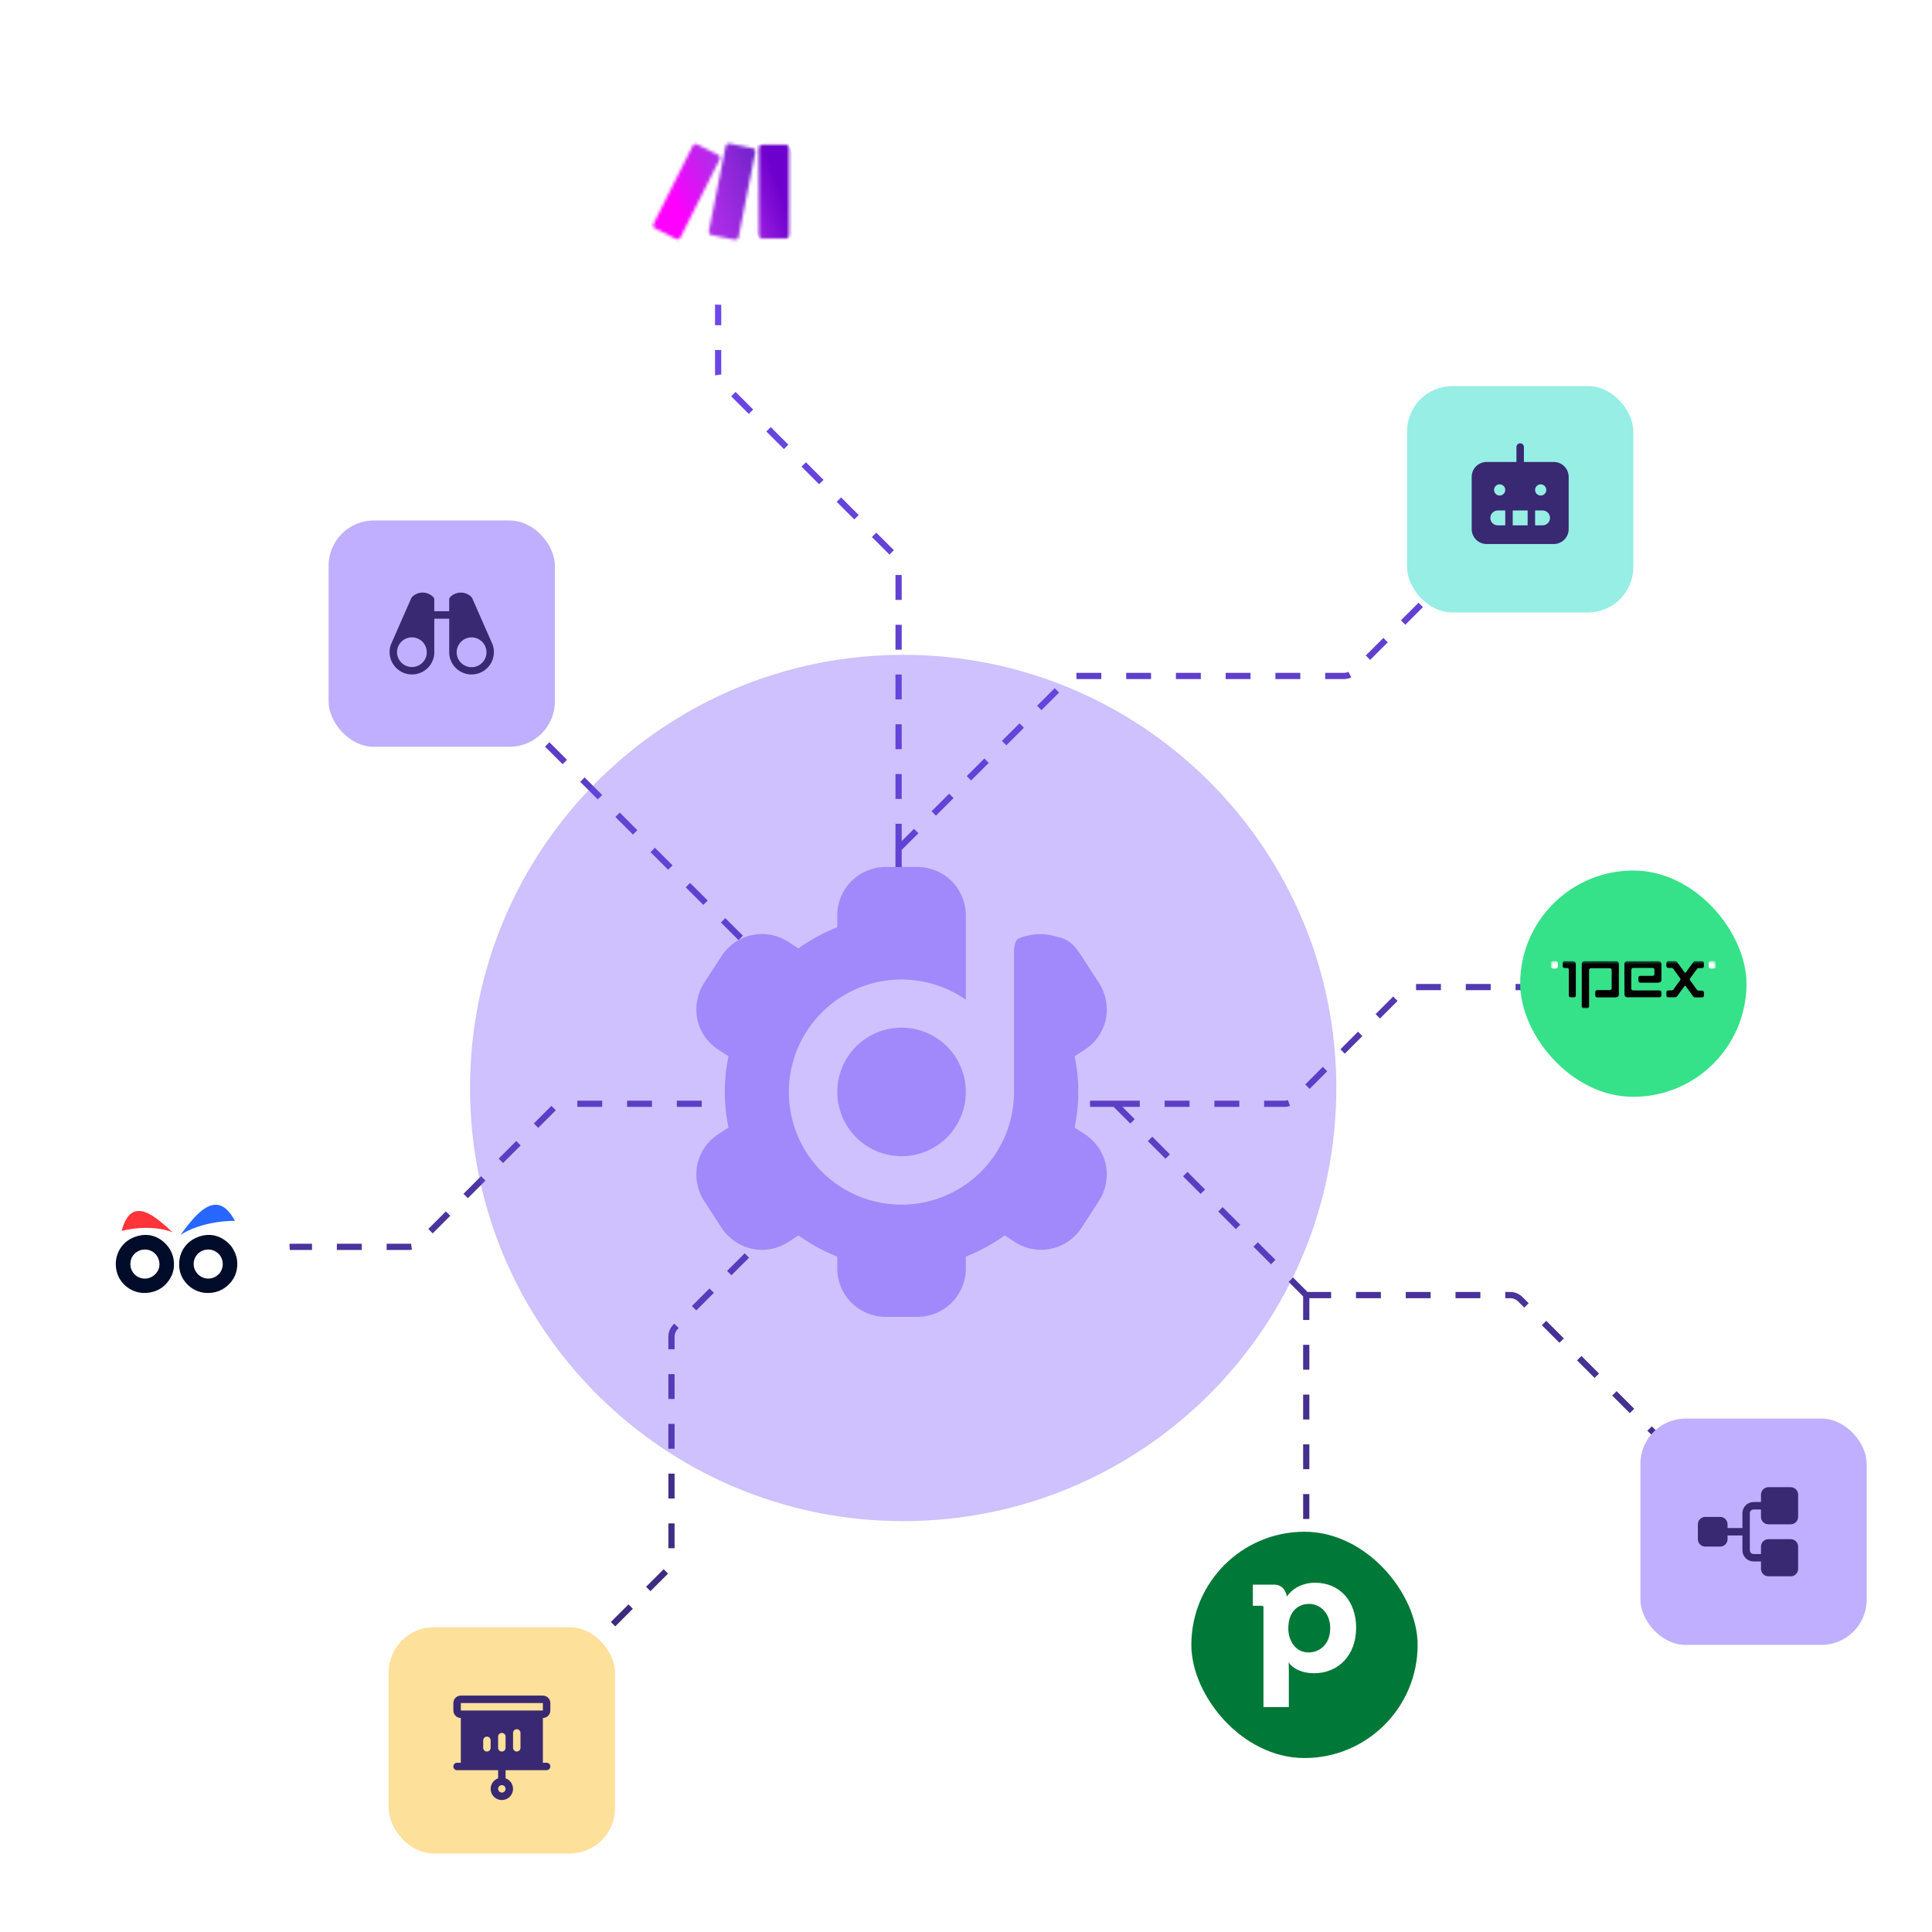 <svg width="640" height="640" viewBox="0 0 640 640" fill="none" xmlns="http://www.w3.org/2000/svg">
<path d="M297.669 281.125L353.495 225.299C354.374 224.42 355.566 223.927 356.808 223.927H445.166C446.409 223.927 447.6 223.433 448.479 222.554L502.244 168.789M297.669 281.125V187.22C297.669 185.977 297.175 184.785 296.296 183.907L239.266 126.876C238.387 125.997 237.893 124.806 237.893 123.563V43.57M297.669 281.125V302.253M29.195 413.043H135.468C136.711 413.043 137.903 412.55 138.781 411.671L183.445 367.008C184.323 366.129 185.515 365.635 186.758 365.635H257.016M369.331 365.635H425.502C426.744 365.635 427.936 365.142 428.815 364.263L464.723 328.354C465.602 327.476 466.794 326.982 468.036 326.982H537.546M369.331 365.635L432.713 429.018M369.331 365.635H337.251M432.713 429.018V520.881M432.713 429.018H500.304C501.546 429.018 502.738 429.511 503.617 430.39L556.867 483.64M156.475 584.639L221.062 520.053C221.941 519.174 222.434 517.982 222.434 516.74V442.81C222.434 441.568 222.928 440.376 223.807 439.497L273.61 389.694M257.016 322.343L175.61 240.937" stroke="url(#paint0_linear_5234_3596)" stroke-width="2.061" stroke-dasharray="8.24 8.24"/>
<g opacity="0.35" filter="url(#filter0_f_5234_3596)">
<path d="M299.189 503.895C378.434 503.895 442.675 439.654 442.675 360.409C442.675 281.164 378.434 216.923 299.189 216.923C219.944 216.923 155.703 281.164 155.703 360.409C155.703 439.654 219.944 503.895 299.189 503.895Z" fill="#724CF9"/>
</g>
<path d="M298.656 340.426C302.867 340.426 306.983 341.674 310.484 344.014C313.985 346.353 316.714 349.678 318.325 353.568C319.936 357.458 320.358 361.739 319.536 365.868C318.715 369.998 316.687 373.791 313.71 376.769C310.733 379.746 306.939 381.774 302.81 382.595C298.68 383.416 294.399 382.995 290.509 381.384C286.619 379.772 283.294 377.044 280.955 373.543C278.616 370.042 277.367 365.926 277.367 361.715C277.367 356.069 279.61 350.654 283.603 346.661C287.595 342.669 293.01 340.426 298.656 340.426Z" fill="#A188FB"/>
<path d="M359.325 375.713L355.973 373.53C357.605 365.738 357.605 357.692 355.973 349.9L359.325 347.717C361.094 346.583 362.62 345.111 363.816 343.385C365.013 341.659 365.856 339.713 366.297 337.659C367.155 333.512 366.353 329.193 364.062 325.631L358.26 316.69C355.95 313.151 354.276 311.209 350.141 310.318C346.011 309.009 341.554 309.186 337.541 310.82C335.937 311.444 335.906 315.005 335.906 315.005V361.716C335.916 370.064 333.126 378.175 327.981 384.749C322.836 391.324 315.634 395.982 307.528 397.978C299.422 399.975 290.88 399.194 283.271 395.76C275.661 392.327 269.423 386.439 265.556 379.041C261.689 371.642 260.416 363.16 261.941 354.952C263.466 346.744 267.7 339.285 273.967 333.769C280.233 328.253 288.169 324.999 296.504 324.528C304.839 324.057 313.091 326.395 319.94 331.17V303.168C319.926 298.938 318.239 294.884 315.247 291.893C312.256 288.902 308.202 287.215 303.972 287.202H293.329C289.099 287.215 285.045 288.902 282.053 291.893C279.062 294.884 277.375 298.938 277.361 303.168V307.16C272.794 308.959 268.467 311.319 264.482 314.185L261.129 312.002C259.371 310.859 257.405 310.074 255.344 309.691C253.282 309.308 251.166 309.335 249.115 309.77C247.064 310.205 245.118 311.039 243.39 312.226C241.661 313.413 240.184 314.929 239.041 316.687L233.239 325.627C230.948 329.189 230.145 333.508 231.004 337.655C231.445 339.709 232.288 341.655 233.485 343.381C234.681 345.107 236.207 346.58 237.975 347.713L241.328 349.896C239.696 357.688 239.696 365.734 241.328 373.527L237.975 375.71C236.207 376.843 234.681 378.316 233.485 380.042C232.288 381.768 231.445 383.714 231.004 385.767C230.145 389.915 230.948 394.234 233.239 397.796L239.041 406.736C241.351 410.278 244.965 412.765 249.099 413.656C251.151 414.107 253.273 414.142 255.34 413.758C257.406 413.374 259.374 412.579 261.127 411.421L264.48 409.238C268.466 412.104 272.792 414.464 277.359 416.263V420.255C277.373 424.485 279.06 428.538 282.052 431.53C285.043 434.521 289.097 436.207 293.327 436.221H303.972C308.202 436.207 312.256 434.521 315.247 431.53C318.239 428.538 319.926 424.485 319.94 420.255V416.263C324.507 414.464 328.833 412.104 332.819 409.238L336.172 411.421C339.721 413.727 344.041 414.53 348.183 413.653C352.324 412.776 355.947 410.29 358.256 406.742L364.058 397.801C366.349 394.239 367.152 389.92 366.293 385.773C365.852 383.719 365.009 381.774 363.813 380.047C362.616 378.321 361.09 376.849 359.322 375.715" fill="#A188FB"/>
<rect x="543.406" y="469.929" width="74.964" height="74.964" rx="14.995" fill="#C0AFFF"/>
<path d="M583.349 502.49V500.03H580.889C580.562 500.03 580.25 500.159 580.019 500.39C579.788 500.621 579.659 500.934 579.659 501.26V513.561C579.659 513.887 579.788 514.2 580.019 514.431C580.25 514.661 580.562 514.791 580.889 514.791H583.349V512.331C583.349 511.678 583.608 511.052 584.069 510.591C584.531 510.13 585.156 509.87 585.809 509.87H593.189C593.842 509.87 594.468 510.13 594.929 510.591C595.39 511.052 595.65 511.678 595.65 512.331V519.711C595.65 520.364 595.39 520.989 594.929 521.451C594.468 521.912 593.842 522.171 593.189 522.171H585.809C585.156 522.171 584.531 521.912 584.069 521.451C583.608 520.989 583.349 520.364 583.349 519.711V517.251H580.889C579.91 517.251 578.971 516.862 578.279 516.17C577.587 515.478 577.198 514.539 577.198 513.561V508.64H572.278V509.87C572.278 510.523 572.019 511.149 571.558 511.61C571.096 512.071 570.47 512.331 569.818 512.331H564.898C564.245 512.331 563.619 512.071 563.158 511.61C562.697 511.149 562.438 510.523 562.438 509.87V504.95C562.438 504.298 562.697 503.672 563.158 503.211C563.619 502.749 564.245 502.49 564.898 502.49H569.818C570.47 502.49 571.096 502.749 571.558 503.211C572.019 503.672 572.278 504.298 572.278 504.95V506.18H577.198V501.26C577.198 500.281 577.587 499.343 578.279 498.651C578.971 497.959 579.91 497.57 580.889 497.57H583.349V495.11C583.349 494.457 583.608 493.831 584.069 493.37C584.531 492.909 585.156 492.649 585.809 492.649H593.189C593.842 492.649 594.468 492.909 594.929 493.37C595.39 493.831 595.65 494.457 595.65 495.11V502.49C595.65 503.142 595.39 503.768 594.929 504.23C594.468 504.691 593.842 504.95 593.189 504.95H585.809C585.156 504.95 584.531 504.691 584.069 504.23C583.608 503.768 583.349 503.142 583.349 502.49Z" fill="#392872"/>
<rect x="503.582" y="288.374" width="74.964" height="74.964" rx="37.482" fill="#35E189"/>
<g clip-path="url(#clip0_5234_3596)">
<mask id="mask0_5234_3596" style="mask-type:luminance" maskUnits="userSpaceOnUse" x="513" y="318" width="56" height="17">
<path d="M568.419 318.362H513.695V334.009H568.419V318.362Z" fill="white"/>
</mask>
<g mask="url(#mask0_5234_3596)">
<path d="M516.075 320.132C516.075 320.132 516.075 320.833 515.4 320.833H514.37C514.37 320.833 513.695 320.833 513.695 320.132V319.063C513.695 319.063 513.695 318.362 514.37 318.362H515.4C515.4 318.362 516.075 318.362 516.075 319.063V320.132Z" fill="white"/>
<path d="M568.415 320.132C568.415 320.132 568.415 320.833 567.74 320.833H566.71C566.71 320.833 566.035 320.833 566.035 320.132V319.063C566.035 319.063 566.035 318.362 566.71 318.362H567.74C567.74 318.362 568.415 318.362 568.415 319.063V320.132Z" fill="white"/>
<path d="M549.624 328.095C546.006 328.095 541.053 328.095 541.053 328.095C541.053 328.095 540.385 328.095 540.385 327.453V321.269C540.385 321.269 540.385 320.627 541.053 320.627H547.376C547.376 320.627 548.044 320.627 548.044 321.167V322.722C548.044 322.722 548.044 323.263 547.376 323.263H543.406C543.406 323.263 542.739 323.263 542.739 323.905V324.885C542.739 324.885 542.739 325.527 543.406 325.527H549.378C549.378 325.527 550.362 325.493 550.362 324.581V319.342C550.362 319.342 550.327 318.396 549.378 318.396H539.085C539.085 318.396 538.102 318.396 538.102 319.342L538.137 329.413C538.137 329.413 538.137 330.359 539.121 330.359H549.695C549.695 330.359 550.362 330.359 550.362 329.684V328.805C550.362 328.568 550.362 328.095 549.624 328.095ZM522.012 329.751V319.342C522.012 318.396 521.029 318.396 521.029 318.396H518.324C517.656 318.396 517.656 319.038 517.656 319.038V320.018C517.656 320.66 518.324 320.66 518.324 320.66H519.202C519.202 320.66 519.694 320.66 519.694 321.235V329.751C519.694 330.393 520.326 330.359 520.326 330.359H521.38C522.012 330.359 522.012 329.751 522.012 329.751ZM536.275 329.413V319.342C536.275 319.342 536.275 318.396 535.362 318.396H524.963C524.963 318.396 523.98 318.396 523.98 319.342C523.98 319.342 523.98 332.658 523.98 333.333C523.98 334.009 524.577 334.009 524.577 334.009H525.736C525.736 334.009 526.404 334.009 526.404 333.367V321.37C526.404 321.37 526.404 320.728 527.071 320.728C527.071 320.728 532.2 320.728 533.219 320.728C533.219 320.728 533.886 320.728 533.886 321.37V327.352C533.886 327.352 533.886 327.994 533.219 327.994H529.109C529.109 327.994 528.441 327.994 528.441 328.636V329.751C528.441 329.751 528.441 330.393 529.109 330.393H535.291C535.291 330.359 536.275 330.359 536.275 329.413ZM552.645 330.359H554.859C555.034 330.359 555.35 330.292 555.561 330.022C555.561 330.022 557.845 326.912 557.985 326.71C558.126 326.507 558.301 326.507 558.442 326.71C558.583 326.912 560.866 330.055 560.866 330.055C561.077 330.326 561.322 330.393 561.568 330.393H563.782C564.449 330.393 564.449 329.785 564.449 329.785V328.805C564.449 328.163 563.782 328.163 563.782 328.163H562.658C562.658 328.163 562.341 328.163 562.131 327.859C561.99 327.69 560.128 325.121 559.917 324.817C559.707 324.547 559.707 324.31 559.882 324.074C560.058 323.837 562.025 321.133 562.166 320.965C562.376 320.694 562.658 320.694 562.658 320.694H563.782C564.449 320.694 564.449 320.052 564.449 320.052V319.038C564.449 318.396 563.852 318.396 563.852 318.396H561.639C561.463 318.396 561.182 318.396 560.901 318.768C560.901 318.768 558.617 321.877 558.477 322.08C558.337 322.283 558.161 322.283 558.02 322.08C557.88 321.877 555.561 318.7 555.561 318.7C555.315 318.362 554.999 318.362 554.859 318.362H552.681C552.013 318.362 552.013 319.004 552.013 319.004V319.984C552.013 320.627 552.681 320.627 552.681 320.627H553.664C553.664 320.627 554.051 320.627 554.296 320.931C554.472 321.167 556.334 323.702 556.51 323.972C556.686 324.243 556.756 324.412 556.51 324.783C556.334 325.054 554.402 327.69 554.332 327.791C554.121 328.028 553.875 328.095 553.664 328.095C553.629 328.095 552.786 328.095 552.681 328.095C552.575 328.095 552.013 328.095 552.013 328.805V329.684C552.013 330.359 552.54 330.359 552.645 330.359Z" fill="black"/>
</g>
</g>
<rect x="466.098" y="127.904" width="74.964" height="74.964" rx="14.995" fill="#96EEE5"/>
<path d="M514.7 153.03H504.814V148.087C504.814 147.759 504.684 147.445 504.453 147.213C504.221 146.982 503.907 146.852 503.579 146.852C503.251 146.852 502.937 146.982 502.705 147.213C502.473 147.445 502.343 147.759 502.343 148.087V153.03H492.458C491.147 153.03 489.89 153.55 488.963 154.477C488.036 155.404 487.516 156.661 487.516 157.972V175.271C487.516 176.582 488.036 177.839 488.963 178.766C489.89 179.693 491.147 180.214 492.458 180.214H514.7C516.01 180.214 517.268 179.693 518.194 178.766C519.121 177.839 519.642 176.582 519.642 175.271V157.972C519.642 156.661 519.121 155.404 518.194 154.477C517.268 153.55 516.01 153.03 514.7 153.03ZM510.375 160.444C510.741 160.444 511.1 160.552 511.405 160.756C511.709 160.96 511.947 161.249 512.087 161.588C512.227 161.926 512.264 162.299 512.193 162.659C512.121 163.018 511.945 163.348 511.685 163.608C511.426 163.867 511.096 164.043 510.736 164.115C510.377 164.186 510.004 164.15 509.666 164.009C509.327 163.869 509.037 163.631 508.834 163.327C508.63 163.022 508.521 162.664 508.521 162.297C508.521 161.805 508.717 161.334 509.064 160.986C509.412 160.639 509.883 160.444 510.375 160.444ZM498.636 174.035H496.165C495.51 174.035 494.881 173.775 494.418 173.312C493.954 172.848 493.694 172.22 493.694 171.564C493.694 170.909 493.954 170.28 494.418 169.817C494.881 169.353 495.51 169.093 496.165 169.093H498.636V174.035ZM496.783 164.15C496.416 164.15 496.058 164.042 495.753 163.838C495.448 163.634 495.211 163.345 495.071 163.006C494.93 162.668 494.894 162.295 494.965 161.935C495.037 161.576 495.213 161.246 495.472 160.986C495.731 160.727 496.062 160.551 496.421 160.479C496.781 160.408 497.153 160.444 497.492 160.585C497.831 160.725 498.12 160.962 498.324 161.267C498.528 161.572 498.636 161.93 498.636 162.297C498.636 162.789 498.441 163.26 498.093 163.608C497.746 163.955 497.274 164.15 496.783 164.15ZM506.05 174.035H501.108V169.093H506.05V174.035ZM510.993 174.035H508.521V169.093H510.993C511.648 169.093 512.277 169.353 512.74 169.817C513.204 170.28 513.464 170.909 513.464 171.564C513.464 172.22 513.204 172.848 512.74 173.312C512.277 173.775 511.648 174.035 510.993 174.035Z" fill="#392872"/>
<rect x="128.762" y="539.035" width="74.964" height="74.964" rx="14.995" fill="#FDE09A"/>
<path d="M182.306 566.632V564.161C182.306 563.505 182.046 562.877 181.582 562.413C181.119 561.95 180.49 561.689 179.835 561.689H152.651C151.996 561.689 151.367 561.95 150.904 562.413C150.44 562.877 150.18 563.505 150.18 564.161V566.632C150.18 567.287 150.44 567.916 150.904 568.379C151.367 568.843 151.996 569.103 152.651 569.103V583.931H151.415C151.088 583.931 150.773 584.061 150.542 584.293C150.31 584.524 150.18 584.839 150.18 585.166C150.18 585.494 150.31 585.808 150.542 586.04C150.773 586.272 151.088 586.402 151.415 586.402H165.007V589.087C164.183 589.378 163.488 589.952 163.046 590.706C162.603 591.46 162.442 592.346 162.589 593.208C162.737 594.07 163.185 594.852 163.854 595.416C164.522 595.979 165.368 596.288 166.243 596.288C167.117 596.288 167.964 595.979 168.632 595.416C169.301 594.852 169.749 594.07 169.896 593.208C170.044 592.346 169.883 591.46 169.44 590.706C168.998 589.952 168.303 589.378 167.479 589.087V586.402H181.07C181.398 586.402 181.712 586.272 181.944 586.04C182.176 585.808 182.306 585.494 182.306 585.166C182.306 584.839 182.176 584.524 181.944 584.293C181.712 584.061 181.398 583.931 181.07 583.931H179.835V569.103C180.49 569.103 181.119 568.843 181.582 568.379C182.046 567.916 182.306 567.287 182.306 566.632ZM162.536 578.988C162.536 579.316 162.406 579.63 162.174 579.862C161.942 580.094 161.628 580.224 161.3 580.224C160.973 580.224 160.658 580.094 160.427 579.862C160.195 579.63 160.065 579.316 160.065 578.988V576.517C160.065 576.189 160.195 575.875 160.427 575.643C160.658 575.412 160.973 575.281 161.3 575.281C161.628 575.281 161.942 575.412 162.174 575.643C162.406 575.875 162.536 576.189 162.536 576.517V578.988ZM166.243 593.816C165.999 593.816 165.76 593.743 165.556 593.608C165.353 593.472 165.195 593.279 165.101 593.053C165.008 592.827 164.983 592.579 165.031 592.339C165.079 592.1 165.196 591.879 165.369 591.707C165.542 591.534 165.762 591.416 166.002 591.368C166.242 591.321 166.49 591.345 166.716 591.439C166.942 591.532 167.135 591.691 167.27 591.894C167.406 592.097 167.479 592.336 167.479 592.58C167.479 592.908 167.348 593.222 167.117 593.454C166.885 593.686 166.571 593.816 166.243 593.816ZM167.479 578.988C167.479 579.316 167.348 579.63 167.117 579.862C166.885 580.094 166.571 580.224 166.243 580.224C165.915 580.224 165.601 580.094 165.369 579.862C165.137 579.63 165.007 579.316 165.007 578.988V575.281C165.007 574.954 165.137 574.639 165.369 574.408C165.601 574.176 165.915 574.046 166.243 574.046C166.571 574.046 166.885 574.176 167.117 574.408C167.348 574.639 167.479 574.954 167.479 575.281V578.988ZM172.421 578.988C172.421 579.316 172.291 579.63 172.059 579.862C171.827 580.094 171.513 580.224 171.185 580.224C170.858 580.224 170.543 580.094 170.312 579.862C170.08 579.63 169.95 579.316 169.95 578.988V574.046C169.95 573.718 170.08 573.404 170.312 573.172C170.543 572.94 170.858 572.81 171.185 572.81C171.513 572.81 171.827 572.94 172.059 573.172C172.291 573.404 172.421 573.718 172.421 574.046V578.988ZM152.651 566.632V564.161H179.835V566.632H152.651Z" fill="#392872"/>
<rect x="108.848" y="172.414" width="74.964" height="74.964" rx="14.995" fill="#C0AFFF"/>
<path d="M163.199 213.587V213.571C163.196 213.56 163.193 213.548 163.188 213.537C163.086 213.258 162.967 212.984 162.831 212.719L156.411 198.126C156.349 197.985 156.262 197.857 156.153 197.749C155.694 197.29 155.149 196.926 154.549 196.677C153.95 196.429 153.307 196.301 152.658 196.301C152.008 196.301 151.366 196.429 150.766 196.677C150.166 196.926 149.621 197.29 149.162 197.749C148.931 197.98 148.801 198.293 148.801 198.62V202.481H143.858V198.62C143.858 198.458 143.827 198.297 143.765 198.147C143.703 197.997 143.612 197.861 143.497 197.746C143.038 197.287 142.493 196.923 141.893 196.674C141.294 196.426 140.651 196.298 140.002 196.298C139.352 196.298 138.71 196.426 138.11 196.674C137.51 196.923 136.965 197.287 136.506 197.746C136.398 197.854 136.31 197.982 136.248 198.123L129.834 212.719C129.699 212.984 129.58 213.258 129.477 213.537C129.473 213.548 129.469 213.559 129.466 213.57C129.466 213.57 129.466 213.582 129.466 213.587C128.828 215.43 128.943 217.45 129.784 219.21C130.625 220.969 132.126 222.327 133.962 222.987C135.797 223.648 137.818 223.558 139.588 222.739C141.358 221.919 142.734 220.435 143.417 218.608C143.717 217.787 143.869 216.92 143.865 216.046V204.953H148.807V216.047C148.803 216.921 148.954 217.789 149.255 218.61C149.938 220.436 151.314 221.921 153.083 222.74C154.853 223.56 156.875 223.649 158.71 222.989C160.545 222.328 162.046 220.971 162.888 219.211C163.729 217.452 163.843 215.431 163.205 213.588L163.199 213.587ZM141.089 217.757C140.633 218.974 139.715 219.963 138.535 220.509C137.355 221.054 136.007 221.113 134.784 220.672C133.561 220.231 132.561 219.326 132.001 218.152C131.44 216.979 131.365 215.632 131.791 214.404L132.07 213.766C132.584 212.789 133.41 212.013 134.417 211.56C135.423 211.107 136.552 211.004 137.624 211.267C138.696 211.531 139.648 212.145 140.33 213.013C141.012 213.88 141.384 214.951 141.387 216.055V216.073C141.387 216.65 141.286 217.222 141.089 217.763V217.757ZM157.914 220.718C157.167 220.991 156.364 221.08 155.576 220.978C154.787 220.875 154.034 220.583 153.382 220.127C152.73 219.671 152.198 219.064 151.831 218.359C151.463 217.653 151.272 216.869 151.272 216.073V216.056C151.276 214.953 151.649 213.883 152.332 213.017C153.014 212.15 153.967 211.537 155.038 211.274C156.11 211.012 157.238 211.115 158.244 211.568C159.25 212.021 160.075 212.797 160.589 213.774L160.868 214.411C161.308 215.64 161.244 216.992 160.69 218.173C160.137 219.355 159.139 220.269 157.914 220.718Z" fill="#392872"/>
<rect x="394.648" y="507.41" width="74.964" height="74.964" rx="37.482" fill="#007837"/>
<path d="M449.236 539.294C449.236 548.198 443.474 554.287 435.237 554.287C431.319 554.287 428.097 552.676 426.885 550.665L426.943 552.734V565.484H418.539V532.516C418.539 532.058 418.423 531.942 417.908 531.942H415.02V524.932H422.052C425.274 524.932 426.086 527.69 426.311 528.894C427.581 526.768 430.92 524.301 435.644 524.301C443.764 524.301 449.243 530.331 449.243 539.294H449.236ZM440.658 539.352C440.658 534.584 437.545 531.311 433.626 531.311C430.404 531.311 426.769 533.437 426.769 539.41C426.769 543.314 428.96 547.392 433.51 547.392C436.856 547.392 440.651 544.976 440.651 539.344L440.658 539.352Z" fill="white"/>
<rect x="21" y="376.224" width="74.964" height="74.964" rx="37.482" fill="white"/>
<path fill-rule="evenodd" clip-rule="evenodd" d="M47.574 409.096C50.609 408.872 53.078 410.272 54.575 411.738C56.183 413.313 57.453 415.3 57.627 418.303C57.806 421.39 56.516 423.666 55.039 425.276C53.477 426.976 51.275 428.126 48.445 428.3C47.158 428.383 45.868 428.201 44.654 427.765C43.44 427.329 42.328 426.649 41.388 425.767C39.724 424.238 38.497 422.089 38.364 419.175C38.299 417.89 38.495 416.604 38.94 415.397C39.385 414.189 40.07 413.084 40.952 412.147C41.754 411.306 42.706 410.622 43.759 410.131C44.954 409.548 46.248 409.197 47.574 409.096ZM45.775 414.462C44.342 415.227 43.175 416.609 43.187 418.766C43.182 419.7 43.453 420.615 43.967 421.396C44.481 422.176 45.214 422.787 46.075 423.151C49.106 424.491 52.29 422.317 52.75 419.637C52.931 418.588 52.769 417.509 52.287 416.559C51.868 415.696 51.194 414.982 50.356 414.514C49.518 414.047 48.556 413.848 47.601 413.944C46.962 413.981 46.339 414.158 45.775 414.463V414.462Z" fill="#000C29"/>
<path fill-rule="evenodd" clip-rule="evenodd" d="M68.553 409.096C71.593 408.871 73.998 410.285 75.556 411.711C76.408 412.498 77.102 413.441 77.599 414.489C78.21 415.661 78.555 416.955 78.607 418.276C78.717 421.451 77.54 423.645 75.991 425.276C74.278 427.113 71.909 428.2 69.398 428.3C68.115 428.385 66.828 428.204 65.618 427.768C64.409 427.332 63.302 426.651 62.369 425.766C60.738 424.22 59.427 422.128 59.344 419.175C59.258 416.051 60.413 413.729 61.933 412.147C62.745 411.318 63.694 410.635 64.74 410.131C65.933 409.544 67.228 409.192 68.553 409.096ZM65.829 415.061C65.111 415.668 64.589 416.473 64.331 417.377C64.101 418.188 64.088 419.045 64.294 419.862C64.499 420.68 64.916 421.429 65.502 422.035C65.984 422.547 66.572 422.947 67.225 423.207C67.878 423.467 68.581 423.58 69.282 423.539C69.985 423.497 70.668 423.302 71.286 422.967C71.904 422.631 72.441 422.164 72.859 421.599C73.238 421.083 73.51 420.497 73.659 419.875C73.809 419.253 73.833 418.607 73.73 417.976C73.565 416.822 72.971 415.772 72.068 415.034C71.087 414.221 69.823 413.829 68.553 413.945C67.549 414.015 66.594 414.407 65.829 415.061Z" fill="#000C29"/>
<path d="M57.2 408.238C51.89 403.412 43.565 395.295 40.301 407.747C50.816 405.24 57.2 408.238 57.2 408.238Z" fill="#FF333A"/>
<path d="M59.723 409.136C64.392 402.976 71.594 392.768 77.821 404.41C65.949 404.535 59.723 409.136 59.723 409.136Z" fill="#2766FF"/>
<rect x="201.383" y="26" width="74.964" height="74.964" rx="37.482" fill="white"/>
<mask id="mask1_5234_3596" style="mask-type:luminance" maskUnits="userSpaceOnUse" x="251" y="47" width="11" height="33">
<path d="M252.458 47.931H260.296C260.893 47.931 261.379 48.416 261.379 49.013V77.949C261.379 78.546 260.893 79.032 260.296 79.032H252.458C251.861 79.032 251.375 78.546 251.375 77.949V49.013C251.375 48.416 251.861 47.931 252.458 47.931Z" fill="white"/>
</mask>
<g mask="url(#mask1_5234_3596)">
<path d="M260.176 44.682L241.273 51.652L252.566 82.279L271.469 75.309L260.176 44.682Z" fill="url(#paint1_linear_5234_3596)"/>
</g>
<mask id="mask2_5234_3596" style="mask-type:luminance" maskUnits="userSpaceOnUse" x="216" y="47" width="23" height="33">
<path d="M229.464 48.313L216.471 74.167C216.203 74.701 216.418 75.352 216.952 75.62L223.955 79.139C224.49 79.407 225.14 79.192 225.408 78.658L238.401 52.803C238.67 52.269 238.455 51.619 237.92 51.35L230.917 47.831C230.76 47.753 230.595 47.716 230.431 47.716C230.036 47.716 229.654 47.933 229.464 48.313Z" fill="white"/>
</mask>
<g mask="url(#mask2_5234_3596)">
<path d="M235.128 39.533L204.652 52.709L219.735 87.596L250.211 74.42L235.128 39.533Z" fill="url(#paint2_linear_5234_3596)"/>
</g>
<mask id="mask3_5234_3596" style="mask-type:luminance" maskUnits="userSpaceOnUse" x="234" y="47" width="17" height="33">
<path d="M240.393 48.406L234.833 76.588C234.718 77.174 235.097 77.74 235.682 77.858L243.366 79.408C243.953 79.526 244.527 79.145 244.643 78.557L250.202 50.375C250.318 49.79 249.939 49.223 249.353 49.105L241.67 47.555C241.598 47.541 241.526 47.534 241.455 47.534C240.948 47.534 240.495 47.891 240.393 48.406Z" fill="white"/>
</mask>
<g mask="url(#mask3_5234_3596)">
<path d="M248.45 42.477L224.34 51.352L236.575 84.588L260.685 75.713L248.45 42.477Z" fill="url(#paint3_linear_5234_3596)"/>
</g>
<defs>
<filter id="filter0_f_5234_3596" x="48.923" y="110.143" width="500.533" height="500.532" filterUnits="userSpaceOnUse" color-interpolation-filters="sRGB">
<feFlood flood-opacity="0" result="BackgroundImageFix"/>
<feBlend mode="normal" in="SourceGraphic" in2="BackgroundImageFix" result="shape"/>
<feGaussianBlur stdDeviation="53.39" result="effect1_foregroundBlur_5234_3596"/>
</filter>
<linearGradient id="paint0_linear_5234_3596" x1="293.031" y1="43.57" x2="293.031" y2="584.639" gradientUnits="userSpaceOnUse">
<stop stop-color="#714CF9"/>
<stop offset="1" stop-color="#392872"/>
</linearGradient>
<linearGradient id="paint1_linear_5234_3596" x1="241.453" y1="68.49" x2="262.607" y2="60.691" gradientUnits="userSpaceOnUse">
<stop stop-color="#B02DE9"/>
<stop offset="0.02" stop-color="#B02DE9"/>
<stop offset="0.8" stop-color="#6D00CC"/>
<stop offset="1" stop-color="#6D00CC"/>
</linearGradient>
<linearGradient id="paint2_linear_5234_3596" x1="223.048" y1="65.157" x2="245.787" y2="55.326" gradientUnits="userSpaceOnUse">
<stop stop-color="#FF00FF"/>
<stop offset="0.17" stop-color="#E90CF9"/>
<stop offset="0.54" stop-color="#C023ED"/>
<stop offset="0.73" stop-color="#B02DE9"/>
<stop offset="1" stop-color="#B02DE9"/>
</linearGradient>
<linearGradient id="paint3_linear_5234_3596" x1="217.973" y1="72.802" x2="264.588" y2="55.642" gradientUnits="userSpaceOnUse">
<stop stop-color="#FF00FF"/>
<stop offset="0.02" stop-color="#FF00FF"/>
<stop offset="0.09" stop-color="#E90CF9"/>
<stop offset="0.23" stop-color="#C023ED"/>
<stop offset="0.3" stop-color="#B02DE9"/>
<stop offset="0.42" stop-color="#A42BE3"/>
<stop offset="0.63" stop-color="#8626D5"/>
<stop offset="0.85" stop-color="#6021C3"/>
<stop offset="1" stop-color="#6021C3"/>
</linearGradient>
<clipPath id="clip0_5234_3596">
<rect width="54.724" height="20.99" fill="white" transform="translate(513.703 315.361)"/>
</clipPath>
</defs>
</svg>
